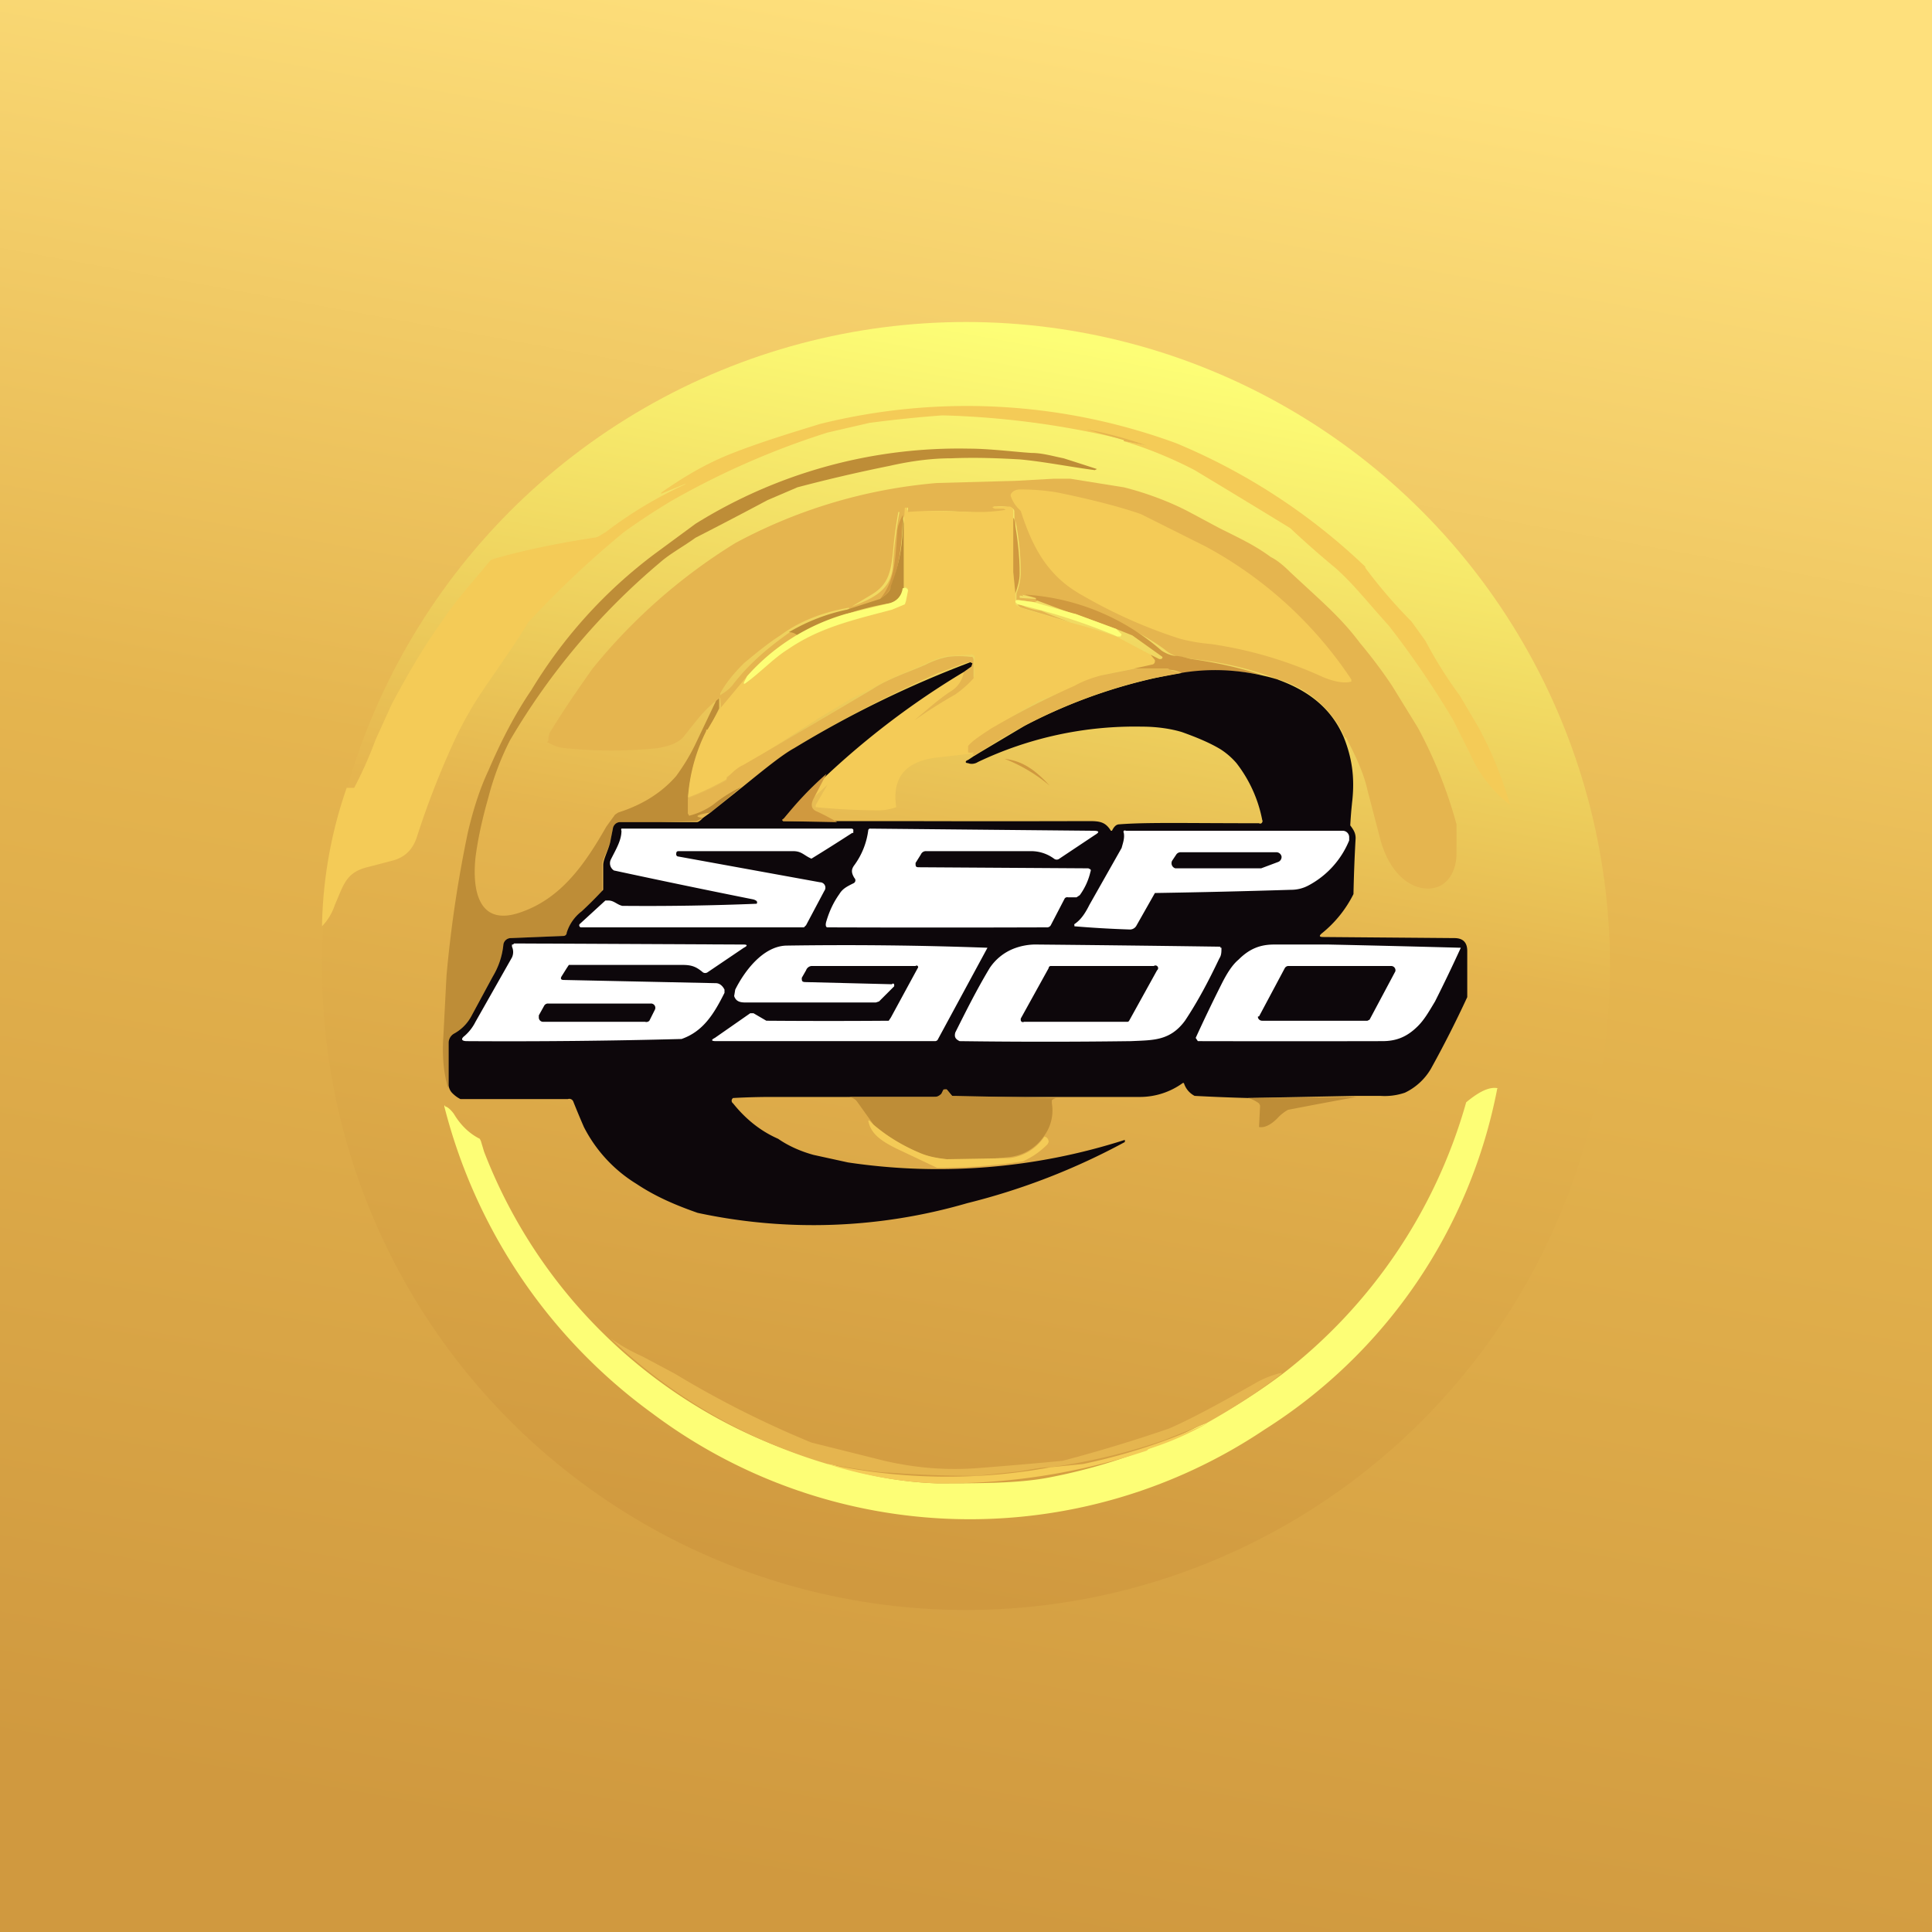 <!-- by TradingView --><svg width="18" height="18" viewBox="0 0 18 18" xmlns="http://www.w3.org/2000/svg"><rect x="0" y="0" width="18" height="18" fill="#333333" stroke="none"/><path fill="url(#a)" d="M0 0h18v18H0z"/><circle cx="9" cy="9" r="6" fill="url(#b)"/><path d="M12.72 5.29a4.67 4.67 0 0 0 .43.5l.13.18a4 4 0 0 0 .32.51l.13.22c.15.25.26.53.34.8a1.21 1.21 0 0 1-.37-.47l-.16-.32a8.6 8.6 0 0 0-.6-.88c-.2-.22-.33-.39-.5-.54a8.85 8.85 0 0 1-.42-.37 133 133 0 0 0-.89-.54 3.88 3.88 0 0 0-.66-.27 328.84 328.84 0 0 1 .21.04 8.04 8.04 0 0 0-1.9-.28 12 12 0 0 0-.68.07l-.39.09a7.47 7.47 0 0 0-1.46.64 6.1 6.1 0 0 0-.44.29 9.04 9.04 0 0 0-.89.84c-.1.17-.25.38-.42.63a3.4 3.4 0 0 0-.28.5 8.01 8.01 0 0 0-.34.88c-.04.11-.11.18-.23.21l-.23.06c-.2.05-.22.17-.3.35a.52.52 0 0 1-.12.2 4.13 4.13 0 0 1 .23-1.29H3.3a3.88 3.88 0 0 0 .2-.45l.15-.33c.15-.28.3-.54.46-.76.13-.2.28-.36.46-.58l.02-.01c.31-.09.62-.15.94-.2.04 0 .07-.03.11-.05a3.85 3.85 0 0 1 .75-.45h-.01l-.22.09v-.01c.2-.14.4-.26.62-.35.27-.11.6-.21.86-.29a5.66 5.66 0 0 1 3.32.18 5.74 5.74 0 0 1 1.76 1.15Z" fill="#F4CB57"/><path d="m10.47 4.1-.35-.1a3.63 3.63 0 0 1 .56.15l-.21-.04Z" fill="#E5B54F"/><path d="M6.7 6.5v.1l-.1.2h-.02v.04c-.1.18-.15.38-.17.6v.14l.01.01c.11-.03.18-.06.22-.1.09-.06.18-.12.27-.16l-.29.24c-.13.02-.16.04-.07.05l-.06.03a27.11 27.11 0 0 0-.76.03.07.07 0 0 0-.02.04l-.02.1c-.01.08-.08.18-.08.24a96.74 96.74 0 0 1 0 .26l-.2.18a.4.4 0 0 0-.13.2.03.03 0 0 1-.03.02l-.49.02a.07.07 0 0 0-.07.06c-.01.1-.04.2-.1.3l-.2.37a.4.4 0 0 1-.16.16.1.1 0 0 0-.05.08V10.12c0 .02 0 .02-.01 0-.04-.14-.05-.3-.04-.45l.03-.58a11.52 11.52 0 0 1 .2-1.34c.05-.21.11-.4.19-.57.12-.28.25-.53.4-.75A4.48 4.48 0 0 1 6.1 5.16l.38-.28a4.64 4.64 0 0 1 2.55-.7c.19 0 .42.03.58.04.1 0 .2.03.3.05a41.08 41.08 0 0 1 .31.1l-.02.01c-.23-.03-.48-.08-.7-.1-.18-.01-.4-.02-.64-.01-.16 0-.35.02-.57.07a14.97 14.97 0 0 0-.86.2l-.28.12a42.7 42.7 0 0 1-.67.35c-.11.08-.24.15-.33.23A6.38 6.38 0 0 0 4.75 6.9a2.6 2.6 0 0 0-.2.53c-.06.21-.1.4-.12.56-.03.29.02.65.42.51.38-.13.6-.45.8-.8l.08-.11.03-.02c.22-.07.4-.18.54-.34.05-.07.12-.17.19-.32l.2-.42Z" fill="#BE8D37"/><path d="M12.53 6.87a.99.99 0 0 0-.62-.54c-.26-.1-.52-.16-.8-.19l-.16-.03a.3.3 0 0 1-.1-.06 2.13 2.13 0 0 0-.53-.28 11.77 11.77 0 0 0-.8-.23c.02.01.01.02 0 .01H9.5v.02a3.85 3.85 0 0 0 .16.01l-.08-.04.08.03a.02.02 0 0 1 0 .03l-.02.01-.15-.02-.02.01v.01l.02.01c.06.04.13.06.21.07a4.3 4.3 0 0 0 .28.11l-.47-.14a.07.07 0 0 1-.03-.03.07.07 0 0 1-.01-.05v-.05a.58.58 0 0 0 .04-.18 2.46 2.46 0 0 0-.05-.5v.48l-.01-.57a.04.04 0 0 0-.03-.03.4.4 0 0 0-.14-.01c-.03 0-.03 0 0 .01h.08l.02.01v.02a1.8 1.8 0 0 1-.2.02c-.33-.02-.5-.03-.7 0-.02 0-.03-.01-.02-.03v-.02h-.01l-.02.15V4.8a.5.5 0 0 0-.06.16c-.02.25-.02.45-.16.62l-.3.1v-.02c.22-.08.4-.16.41-.4a4.01 4.01 0 0 1 .06-.49h-.01a3.9 3.9 0 0 0-.05.37c-.02.2-.05.31-.2.4l-.2.12c-.24.04-.46.12-.65.26-.11.07-.22.16-.34.26-.08.08-.16.17-.22.28 0 .02 0 .02.01.01a.43.43 0 0 0 .1-.08c.15-.2.34-.36.54-.5.03 0 .06 0 .08.02-.17.1-.33.23-.47.39l-.25.3-.01-.1c-.14.1-.21.2-.33.35-.05.07-.14.1-.25.12-.29.03-.58.03-.87 0a.38.38 0 0 1-.15-.05c-.01 0-.02 0 0-.02v-.03l.01-.04c.14-.23.28-.43.4-.6a5.27 5.27 0 0 1 1.33-1.17 4.8 4.8 0 0 1 1.88-.56l.73-.02.36-.02h.15l.5.08c.2.05.42.13.61.23l.28.15c.2.1.33.16.48.27.06.03.12.08.18.14.3.28.47.42.65.66.1.12.2.25.3.4l.24.39a4.23 4.23 0 0 1 .36.9v.27c0 .2-.12.37-.34.32-.2-.05-.32-.26-.37-.45l-.12-.46c-.03-.14-.1-.3-.2-.49Z" fill="#E5B54F"/><path d="M9.5 4.56c.13 0 .25.01.36.03.34.07.6.14.77.2l.6.3a3.79 3.79 0 0 1 1.36 1.24v.02c-.07.02-.16 0-.26-.04A3.83 3.83 0 0 0 11.28 6a1.67 1.67 0 0 1-.29-.05 4.61 4.61 0 0 1-.9-.4c-.33-.18-.47-.45-.58-.79l-.02-.02a.31.31 0 0 1-.07-.11.03.03 0 0 1 0-.03c.02-.03.05-.04.09-.04Z" fill="#F4CB57"/><path d="m9.44 5.33.02.2v.1l.04.03.47.14a5.73 5.73 0 0 1 .43.13l.32.17.04.05v.02a.03.03 0 0 1-.02.02l-.18.04-.29.06a8.59 8.59 0 0 1-.6.24 7.8 7.8 0 0 0-.65.42v.06h.07l-.03.01-.35.04c-.28.04-.4.19-.36.46a.5.5 0 0 1-.17.03 6.3 6.3 0 0 1-.58-.03V7.5l.11-.19-.13.12.11-.23c.4-.36.83-.68 1.3-.95-.01.07-.05.14-.13.19a2.85 2.85 0 0 0-.33.27c.12-.09.24-.17.37-.24a.97.97 0 0 0 .18-.17v-.16a.03.03 0 0 0-.04-.04l-.21.01a.8.8 0 0 0-.2.07c-.13.06-.35.14-.5.23l-.2.1-.3.18a127.16 127.16 0 0 1-.86.55v.01a5.77 5.77 0 0 1 .28-.17c-.2.14-.4.26-.64.35a1.62 1.62 0 0 1 .17-.62V6.8h.01l.12-.2.25-.3-.03.06v.01h.02c.13-.1.26-.24.39-.32.3-.2.6-.27.97-.37l.12-.05.01-.02.02-.11a.03.03 0 0 0-.04-.03v.01-.6l.01-.15h.02v.02l.01.02c.22-.02.38 0 .71 0a1.8 1.8 0 0 0 .2-.02l-.02-.01h-.08c-.03-.01-.03-.02 0-.02h.14a.04.04 0 0 1 .03.04v.57Z" fill="#F4CB57"/><path d="M8.41 4.8c0 .24-.03.46-.1.66a.28.28 0 0 1-.11.12c.14-.17.14-.37.16-.62 0-.05.02-.1.05-.16Z" fill="#D0993F"/><path d="M8.42 4.88v.6c-.02.07-.06.12-.13.14a2.73 2.73 0 0 0-.86.3.12.12 0 0 0-.08-.03c.17-.1.35-.17.54-.21l.31-.1c.06-.04.1-.08.1-.12.08-.2.12-.42.11-.66l.01.08Z" fill="#BE8D37"/><path d="m9.46 5.53-.02-.2v-.49c0-.02 0-.02.01 0 .03.17.05.33.05.5 0 .07-.02.13-.04.19Z" fill="#D0993F"/><path d="M6.96 6.3a1.95 1.95 0 0 1 .92-.58l.41-.1c.07-.02.11-.07.12-.14h.01a.03.03 0 0 1 .04.02l-.02.1-.01.03-.12.05c-.38.1-.68.17-.97.37-.13.08-.26.22-.4.32h-.01v-.01l.03-.06Z" fill="#FDFE76"/><path d="M11.91 6.33c-.3-.09-.6-.1-.9-.06a.29.29 0 0 0-.12-.03l-.01-.01h-.32l.18-.04a.03.03 0 0 0 .02-.03v-.01l-.04-.05.08.04h.02l.01-.01v-.01l-.28-.2-.15-.06-.38-.14H10a37.4 37.4 0 0 1-.35-.13.02.02 0 0 0 0-.02l-.1-.03a2.13 2.13 0 0 1 1.27.52.3.3 0 0 0 .12.05c.06 0 .11.02.16.03.28.04.54.1.8.2Z" fill="#D0993F"/><path d="M9.63 5.61a37.47 37.47 0 0 0 .39.11l.38.14.05.05-.01.02h-.03a5.72 5.72 0 0 0-.93-.3l-.02-.02c0-.02.01-.02.02-.02l.15.02Z" fill="#FDFE76"/><path d="m8.98 6.26.07-.05.01-.03-.02-.01c-.05 0-.15.05-.3.1-.47.21-.92.44-1.34.7l-.49.36c-.1.04-.18.1-.27.17a.66.66 0 0 1-.22.1l-.01-.02v-.14a2.77 2.77 0 0 0 .36-.17v-.02c.05-.05.1-.1.15-.12a127.16 127.16 0 0 0 1.21-.71c.15-.1.37-.17.5-.23a.8.8 0 0 1 .2-.07.84.84 0 0 1 .21 0h.02l.01.02v.17a.02.02 0 0 1 0 .01.97.97 0 0 1-.17.15 4.9 4.9 0 0 0-.38.24c.12-.1.23-.2.34-.27a.26.26 0 0 0 .12-.18Z" fill="#E5B54F"/><path d="M8.98 6.26A7.54 7.54 0 0 0 7.3 7.63a.01.01 0 0 0 0 .02h1.1a301.74 301.74 0 0 0 1.75 0c.1 0 .15.01.2.09h.01c.02-.04.04-.06.07-.06.25-.02.63-.01 1.3-.01a.02.02 0 0 0 .03-.01.02.02 0 0 0 0-.02 1.25 1.25 0 0 0-.24-.53.68.68 0 0 0-.15-.13c-.1-.06-.22-.11-.36-.16-.1-.03-.23-.05-.37-.05a3.4 3.4 0 0 0-1.53.33c-.03.02-.07.02-.09.01-.03 0-.03-.02 0-.03l.06-.04.47-.28A4.91 4.91 0 0 1 11 6.27c.3-.05.6-.03.9.06.28.1.5.26.62.54.08.2.1.38.08.58a4.09 4.09 0 0 0-.02.24c.03.04.05.07.05.12a14.27 14.27 0 0 0-.02.52 1.1 1.1 0 0 1-.3.37c-.02.02-.02.03.02.03l1.22.01c.08 0 .12.04.12.12v.43a10.22 10.22 0 0 1-.34.67.56.56 0 0 1-.24.22.58.58 0 0 1-.23.03h-.23l-1 .02a18.08 18.08 0 0 1-.5-.02.2.2 0 0 1-.1-.12h-.01a.68.68 0 0 1-.4.13H8.9l-.03-.01-.05-.06H8.8l-.02.04a.07.07 0 0 1-.07.03H7.18a6.47 6.47 0 0 0-.35.01.03.03 0 0 0 0 .05c.12.15.26.26.42.33.1.07.22.12.33.15l.32.07a5.69 5.69 0 0 0 2.58-.21v.02a6.23 6.23 0 0 1-1.47.57 5.13 5.13 0 0 1-2.51.09c-.2-.07-.39-.15-.57-.27a1.33 1.33 0 0 1-.49-.53 8.28 8.28 0 0 1-.1-.24.04.04 0 0 0-.05-.02h-1a.28.28 0 0 1-.07-.05.12.12 0 0 1-.04-.08v-.4a.1.1 0 0 1 .05-.08.4.4 0 0 0 .16-.16l.2-.37c.06-.1.09-.2.1-.3a.07.07 0 0 1 .07-.06l.49-.02a.03.03 0 0 0 .03-.03.4.4 0 0 1 .14-.2 3.66 3.66 0 0 0 .2-.2v-.23c0-.06.06-.16.07-.24l.02-.1a.07.07 0 0 1 .06-.06h.72c.02 0 .04-.02.06-.04l.07-.05.3-.24c.21-.17.37-.3.48-.36a9.87 9.87 0 0 1 1.64-.8l.02.01-.01.03-.07.05Z" fill="#0D070B"/><path d="m11.01 6.27-.27.05a4.91 4.91 0 0 0-1.66.72l-.02-.02.03-.02h.01a.12.12 0 0 1-.08.01v-.06c.04-.05.12-.1.21-.16a7.8 7.8 0 0 1 .78-.4c.09-.05.18-.08.26-.1l.3-.06h.32v.01l.12.03Z" fill="#E5B54F"/><path d="M9.78 7.32a1.5 1.5 0 0 0-.42-.25c.18.02.3.12.42.25ZM7.7 7.21l-.12.23c-.03.06-.02.1.03.12a2 2 0 0 1 .19.1l-.5-.01a.01.01 0 0 1 0-.02c.12-.15.25-.29.4-.42Z" fill="#D0993F"/><path d="m8.56 8.08 1.58.01.02.01a.02.02 0 0 1 0 .02.6.6 0 0 1-.1.22l-.03.02h-.08a.03.03 0 0 0-.03.01l-.13.25a.04.04 0 0 1-.04.02 310.6 310.6 0 0 1-2.04 0c-.02 0-.02-.03-.01-.06.03-.1.07-.18.12-.25.03-.05.07-.07.13-.1a.03.03 0 0 0 .01-.05c-.03-.05-.03-.08 0-.12a.7.7 0 0 0 .13-.33l.01-.01 2.08.02c.06 0 .07.01.02.04L9.87 8a.04.04 0 0 1-.05 0 .36.36 0 0 0-.22-.07h-.97a.05.05 0 0 0-.05.03l-.05.08c0 .03 0 .04.03.04ZM7.05 8.42c.01-.02 0-.03-.03-.04a87.71 87.71 0 0 1-1.3-.27.08.08 0 0 1-.03-.1c.05-.1.1-.18.1-.27a.02.02 0 0 1 0-.02h2.14a.02.02 0 0 1 .02.01.02.02 0 0 1 0 .01v.02h-.01a18.58 18.58 0 0 1-.38.24c-.07-.03-.09-.07-.17-.07H6.33c-.02 0-.03 0-.03.03a.02.02 0 0 0 .02.02l1.32.24a.05.05 0 0 1 .04.08l-.17.32-.02.02H5.41a.02.02 0 0 1-.01-.03l.24-.22h.03c.05 0 .08.04.13.05h.04a24.9 24.9 0 0 0 1.21-.02ZM10.76 8.32l-.17.3a.07.07 0 0 1-.06.04 10.02 10.02 0 0 1-.52-.03v-.01a.01.01 0 0 1 0-.01c.06-.04.1-.1.14-.18l.3-.53c.01-.04.03-.09.02-.14a.02.02 0 0 1 0-.02.02.02 0 0 1 .02 0h2.02a.06.06 0 0 1 .06.06v.03a.83.83 0 0 1-.38.42.34.34 0 0 1-.16.04 82.23 82.23 0 0 1-1.27.03Z" fill="#fff"/><path d="m10.92 8.02.04-.06a.05.05 0 0 1 .04-.02h.89a.05.05 0 0 1 .05.04.05.05 0 0 1-.03.05l-.16.06h-.8a.05.05 0 0 1-.03-.07Z" fill="#0D070B"/><path d="m5.28 9.02-.05.08c-.01.02 0 .03.02.03l1.42.03c.03 0 .06.02.08.06v.03c-.1.2-.2.36-.4.43a60.27 60.27 0 0 1-2 .02c-.05 0-.06-.02-.02-.05a.43.43 0 0 0 .1-.13l.34-.6a.12.12 0 0 0 0-.1V8.8h.01l.01-.01 2.14.01c.03 0 .04.01 0 .03l-.34.23a.04.04 0 0 1-.04 0c-.06-.05-.1-.07-.19-.07a1173.38 1173.38 0 0 0-1.06 0l-.02.03ZM8.55 9.02A.01.01 0 0 0 8.53 9h-.97a.06.06 0 0 0-.05.04l-.04.07c0 .03 0 .04.04.04l.8.02a.01.01 0 0 1 .02.01.01.01 0 0 1 0 .01l-.14.14-.03.01h-1.2c-.05 0-.1 0-.12-.06l.01-.06c.09-.18.26-.4.47-.41a36.33 36.33 0 0 1 1.88.02l-.46.85a.03.03 0 0 1-.03.02H6.67c-.04 0-.05-.01-.01-.03l.33-.23h.03l.12.07h.02a73.74 73.74 0 0 0 1.12 0l.02-.03.25-.46ZM11.38 8.83c0 .04 0 .07-.02.1-.1.21-.2.4-.32.58-.14.19-.3.18-.5.19a60.15 60.15 0 0 1-1.6 0c-.04-.02-.05-.04-.04-.08.1-.2.2-.4.32-.6a.48.48 0 0 1 .22-.18.57.57 0 0 1 .23-.04 374.78 374.78 0 0 1 1.7.02v.01ZM12.38 8.8a218.7 218.7 0 0 1 1.23.03 14.68 14.68 0 0 1-.24.5c-.06.1-.1.17-.16.23-.1.1-.2.14-.33.14a383.33 383.33 0 0 1-1.72 0l-.02-.03a14.65 14.65 0 0 1 .24-.5c.05-.1.1-.18.16-.23.1-.1.2-.14.33-.14h.5Z" fill="#fff"/><path d="m9.51 9.49.26-.47A.02.02 0 0 1 9.79 9h.96a.02.02 0 0 1 .03.04l-.26.47a.02.02 0 0 1-.02.01h-.96a.02.02 0 0 1-.03-.02v-.01ZM11.73 9.47l.24-.45A.04.04 0 0 1 12 9h.96a.04.04 0 0 1 .04.05l-.24.45-.02.01h-.98a.04.04 0 0 1-.04-.03v-.01ZM5.02 9.46l.05-.09a.04.04 0 0 1 .04-.02h.95a.04.04 0 0 1 .04.06l-.05.1a.04.04 0 0 1-.04.01h-.95a.04.04 0 0 1-.04-.04v-.02Z" fill="#0D070B"/><path d="M13.95 10.14a4.84 4.84 0 0 1-2.17 3.18 4.93 4.93 0 0 1-5.7-.15 5.08 5.08 0 0 1-1.94-2.86c0-.01 0-.02.01 0 .02 0 .06.04.08.07.06.1.14.18.24.23l.01.02.03.1a4.8 4.8 0 0 0 3.2 2.9c.35.12.7.18 1.02.19.4 0 .74 0 1.02-.05a5.26 5.26 0 0 0 2.2-.97 4.86 4.86 0 0 0 1.71-2.53c.12-.1.22-.15.3-.13Z" fill="#FDFE76"/><path d="M9.84 10.23a.1.1 0 0 0-.04.02v.03a.4.4 0 0 1-.07.3.45.45 0 0 1-.33.2c-.17.02-.36.03-.58.02a.72.72 0 0 1-.23-.05 1.47 1.47 0 0 1-.45-.27l-.15-.21a.11.11 0 0 0-.1-.05h-.7H8.7c.03 0 .05-.01.07-.03l.02-.04h.03l.05.06h.03l.93.02ZM12.64 10.22a47.6 47.6 0 0 0-.64.12.39.39 0 0 0-.1.08c-.06.06-.12.09-.17.08l.01-.2-.01-.02a.33.33 0 0 0-.1-.05l1.01-.01Z" fill="#BE8D37"/><path d="m8.1 10.44.04.04c.13.11.28.2.45.27.08.03.15.04.23.05l.58-.01a.45.45 0 0 0 .33-.2c.02 0 .04.02.04.05l-.01.02a.74.74 0 0 1-.23.16c-.26.04-.53.06-.8.06l-.38-.18c-.12-.06-.24-.13-.26-.26Z" fill="#F4CB57"/><path d="M11.94 12.8c-.22.17-.45.32-.7.46l-.4.16a5.62 5.62 0 0 1-1.05.25c-.09 0-.18.02-.3.04l-.39.04c-.14 0-.41 0-.82-.03-.09 0-.28-.03-.57-.08a4.95 4.95 0 0 1-2.02-1.17c.1.07.19.12.3.17l.3.16a9.29 9.29 0 0 0 1.27.64l.68.17c.26.06.54.09.84.07a40.97 40.97 0 0 0 .82-.07 14.1 14.1 0 0 0 .99-.3c.23-.1.5-.25.8-.42a.89.89 0 0 1 .25-.1Z" fill="#E5B54F"/><path d="M11.25 13.26a2.8 2.8 0 0 1-.55.24.05.05 0 0 1-.03.02 5.97 5.97 0 0 1-1.94.3 3.82 3.82 0 0 1-1.02-.18 5.33 5.33 0 0 0 2.08.03l.3-.03a5.6 5.6 0 0 0 1.16-.38Z" fill="#F4CB57"/><defs><linearGradient id="a" x1="9" y1="0" x2="5.86" y2="17.33" gradientUnits="userSpaceOnUse"><stop stop-color="#FEE07C"/><stop offset=".44" stop-color="#E5B54F"/><stop offset="1" stop-color="#D0993F"/></linearGradient><linearGradient id="b" x1="9" y1="3" x2="6.91" y2="14.55" gradientUnits="userSpaceOnUse"><stop stop-color="#FDFE76"/><stop offset=".44" stop-color="#E5B54F"/><stop offset="1" stop-color="#D0993F"/></linearGradient></defs></svg>